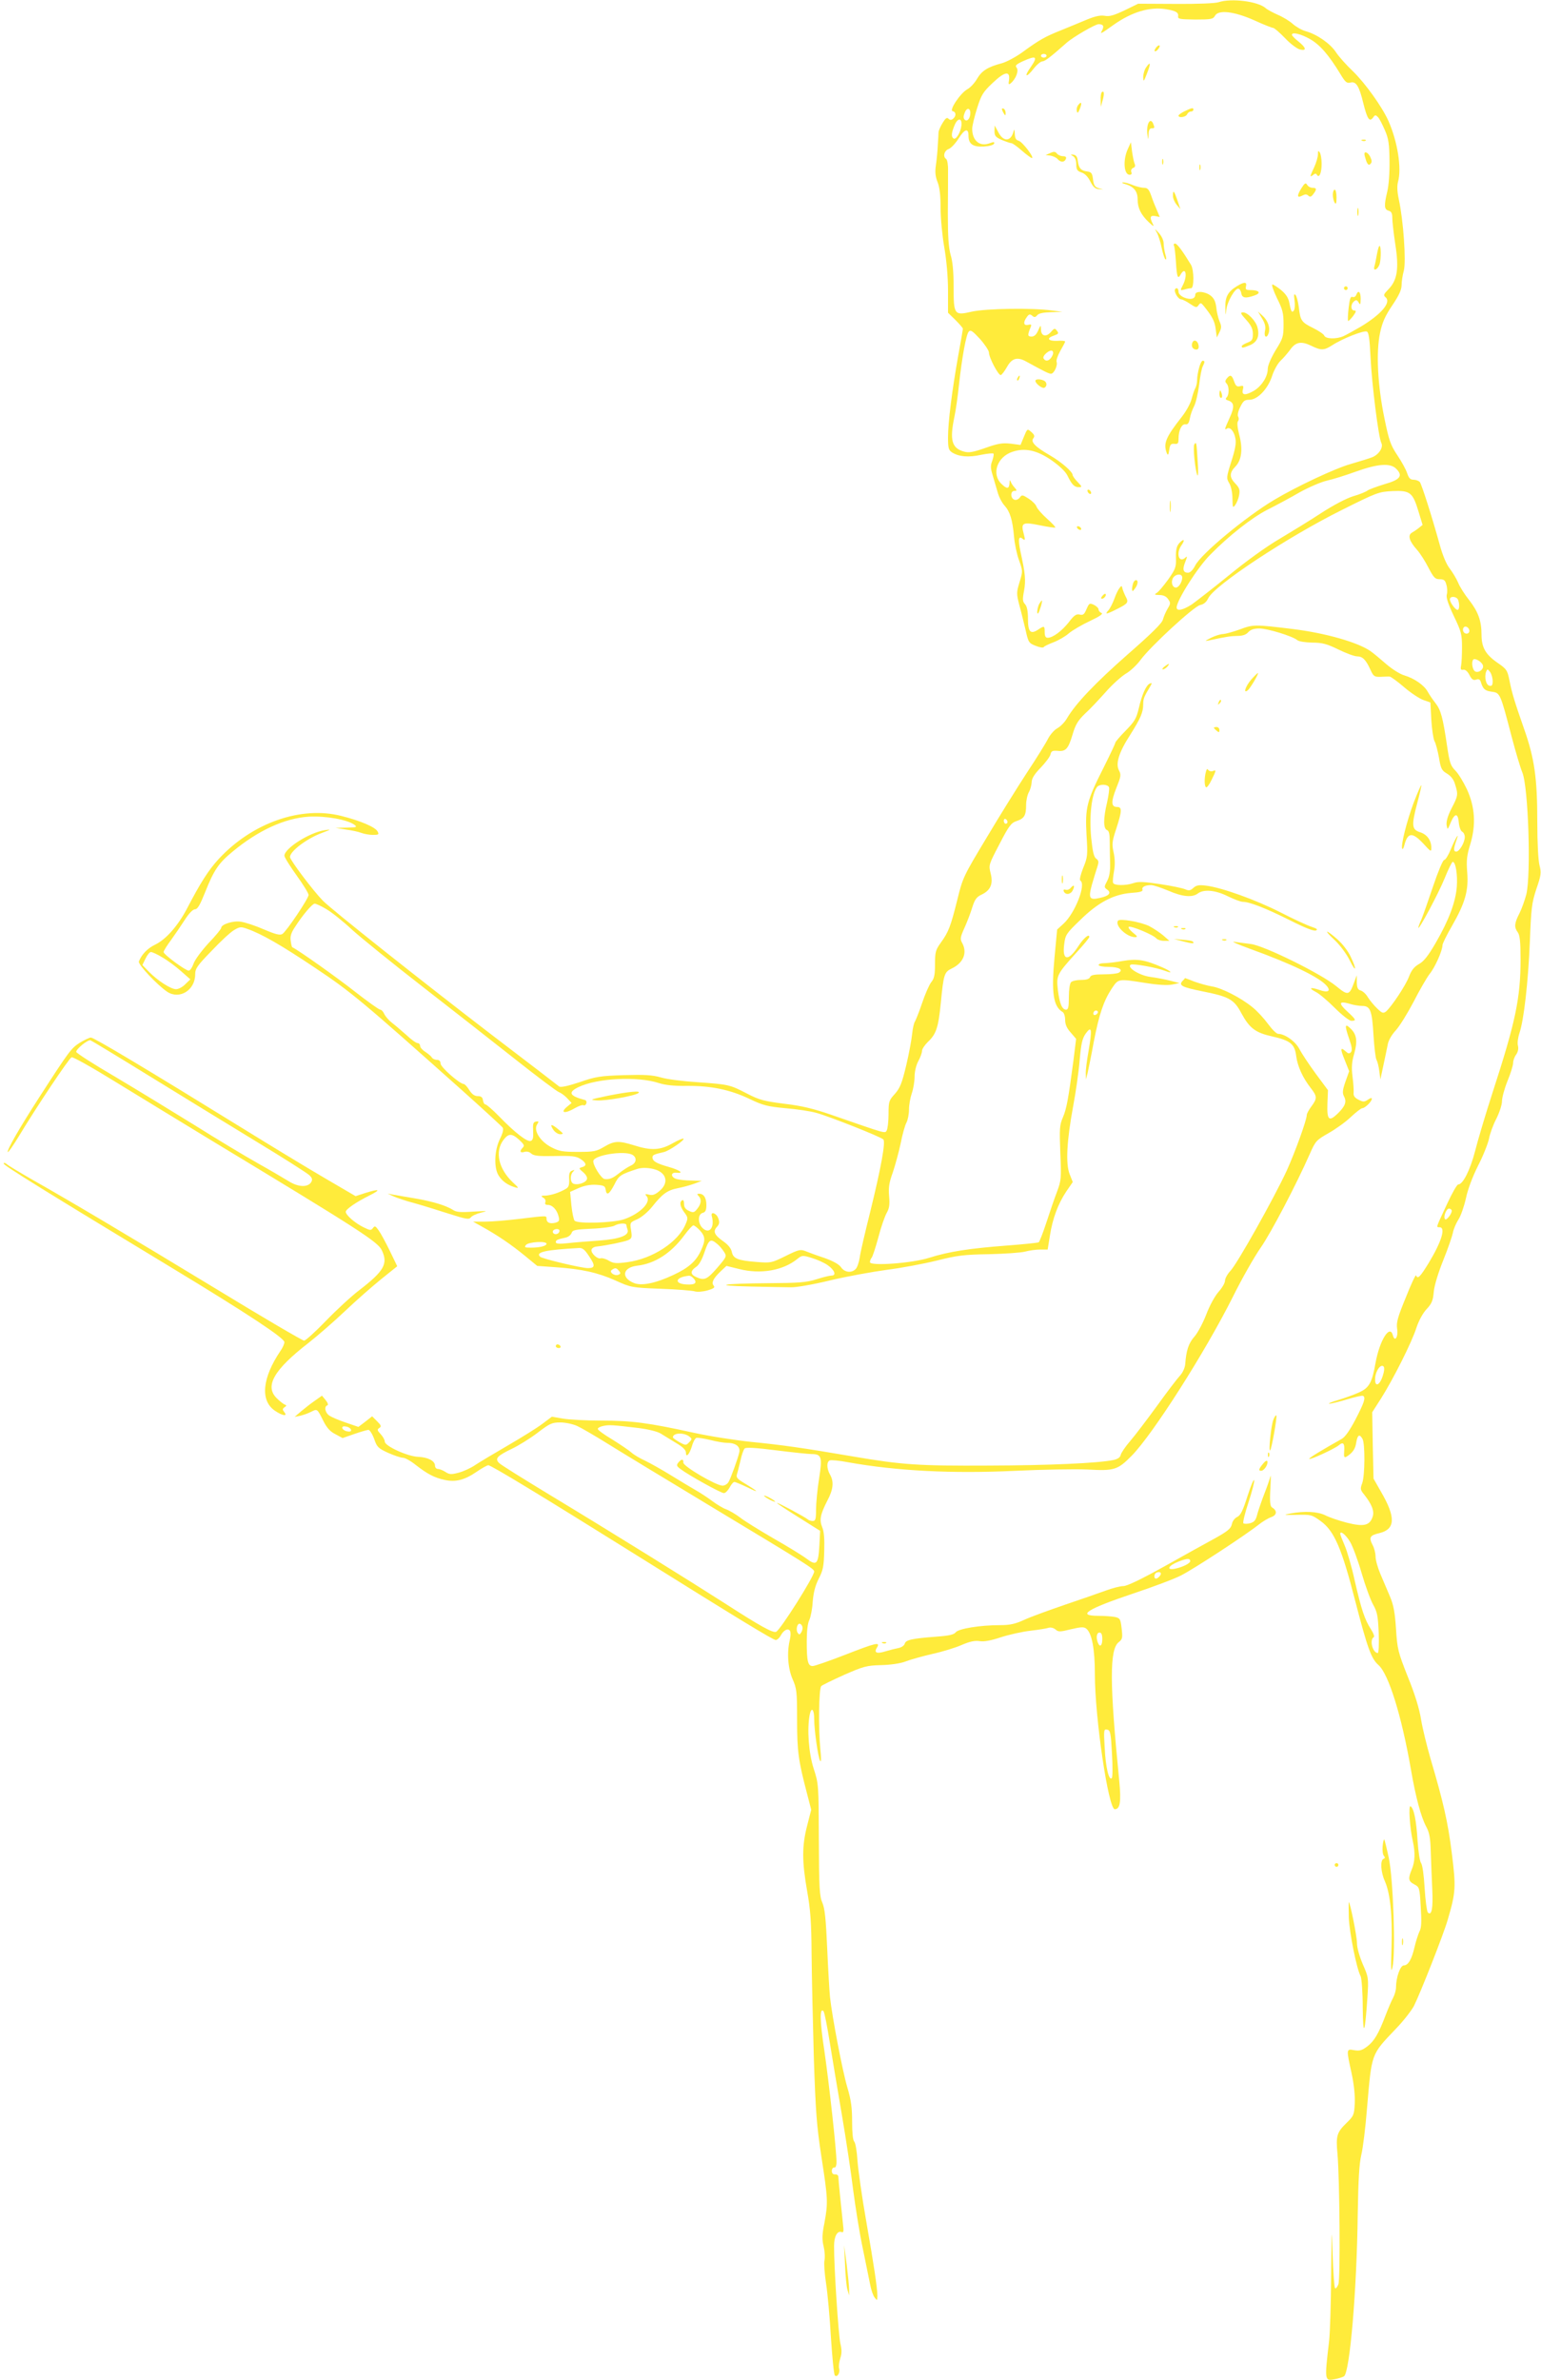 <?xml version="1.0" standalone="no"?>
<!DOCTYPE svg PUBLIC "-//W3C//DTD SVG 20010904//EN"
 "http://www.w3.org/TR/2001/REC-SVG-20010904/DTD/svg10.dtd">
<svg version="1.0" xmlns="http://www.w3.org/2000/svg"
 width="829pt" height="1280pt" viewBox="0 0 829 1280"
 preserveAspectRatio="xMidYMid meet">
<g transform="translate(0,1280) scale(0.1,-0.1)"
fill="#ffeb3b" stroke="none">
<path d="M6555 12788 c-17 -6 -116 -10 -231 -9 l-201 1 -74 -36 c-57 -27 -81
-34 -106 -29 -23 4 -51 -2 -95 -20 -35 -15 -97 -40 -138 -57 -86 -34 -120 -53
-210 -119 -36 -26 -85 -52 -110 -59 -76 -20 -108 -40 -134 -84 -13 -23 -37
-48 -52 -56 -37 -20 -100 -114 -79 -118 19 -4 20 -26 2 -41 -10 -8 -17 -7 -25
1 -8 8 -16 2 -31 -23 -12 -19 -21 -41 -22 -49 0 -8 -2 -40 -4 -70 -1 -30 -6
-78 -10 -107 -6 -39 -3 -63 9 -93 11 -28 16 -71 16 -139 0 -54 9 -150 20 -212
12 -70 20 -159 20 -232 l0 -119 40 -39 c22 -22 40 -43 40 -47 0 -4 -11 -69
-25 -144 -34 -191 -55 -360 -55 -440 0 -59 3 -69 23 -82 36 -22 87 -27 155
-12 35 7 65 10 67 6 2 -4 -1 -21 -7 -38 -10 -25 -9 -41 1 -74 7 -24 19 -65 27
-92 7 -28 25 -61 38 -75 29 -32 43 -76 51 -166 3 -38 15 -96 27 -128 20 -57
21 -59 3 -117 -17 -56 -17 -63 -2 -122 10 -35 24 -95 34 -135 15 -68 18 -72
54 -86 22 -9 41 -12 44 -7 3 5 27 16 53 26 26 10 63 31 82 48 19 16 70 46 113
66 53 25 73 39 63 43 -9 4 -16 12 -16 19 0 7 -11 18 -25 25 -24 11 -26 9 -40
-23 -12 -28 -18 -34 -37 -29 -18 4 -30 -4 -58 -41 -37 -47 -86 -84 -114 -84
-11 0 -16 9 -16 30 0 35 -2 36 -35 14 -41 -27 -55 -13 -55 57 0 43 -5 68 -16
80 -13 14 -14 26 -5 72 10 56 7 91 -20 214 -13 65 -9 84 14 64 12 -9 13 -5 4
29 -16 59 -6 64 87 45 43 -9 80 -14 83 -12 2 3 -18 24 -45 48 -27 24 -52 53
-56 64 -3 11 -22 30 -42 43 -34 22 -37 22 -48 6 -8 -10 -20 -15 -30 -11 -21 8
-21 47 1 47 14 0 15 2 1 18 -9 9 -18 24 -21 32 -4 10 -6 9 -6 -6 -2 -34 -13
-36 -43 -7 -56 53 -24 146 58 173 67 23 131 9 209 -44 44 -31 76 -61 87 -83
24 -49 37 -63 61 -63 19 0 19 2 -6 28 -15 15 -27 33 -27 38 0 17 -62 71 -125
107 -76 44 -102 71 -86 90 8 11 6 18 -9 32 -24 21 -23 22 -44 -29 l-16 -39
-53 7 c-44 5 -69 1 -136 -23 -66 -23 -89 -27 -114 -20 -67 18 -79 61 -53 186
8 37 19 116 25 175 16 145 38 267 52 284 10 12 20 5 60 -38 26 -29 48 -62 49
-73 0 -29 52 -126 64 -122 6 2 21 22 34 45 26 46 55 54 102 28 102 -56 123
-66 134 -66 16 0 37 45 30 64 -3 8 6 34 20 59 14 24 26 47 26 50 0 4 -19 6
-42 4 -50 -2 -61 14 -19 28 25 9 28 12 17 26 -11 15 -14 15 -33 -7 -26 -29
-53 -22 -53 15 -1 25 -1 25 -15 -6 -10 -23 -21 -33 -36 -33 -22 0 -22 8 -4 52
5 13 2 15 -14 11 -25 -6 -28 14 -7 42 11 16 17 17 29 7 11 -10 17 -9 27 3 8
10 33 15 74 16 l61 2 -55 7 c-105 15 -356 11 -432 -6 -95 -22 -98 -18 -98 136
0 77 -5 134 -16 169 -11 40 -15 96 -15 224 1 95 1 198 1 229 1 31 -4 59 -10
63 -19 12 -11 45 14 54 13 5 36 30 52 55 33 53 54 59 54 17 0 -46 24 -62 83
-59 29 2 52 8 55 16 3 9 -3 10 -23 2 -54 -21 -95 13 -95 78 0 15 12 64 26 109
23 73 32 88 84 137 65 62 95 67 88 15 -4 -23 -2 -26 9 -17 28 23 45 68 32 84
-9 11 -4 17 32 34 75 34 84 27 43 -32 -37 -52 -24 -59 16 -8 17 22 39 40 47
40 14 0 43 22 131 100 35 31 154 100 172 100 25 0 31 -10 19 -33 -13 -23 -9
-21 61 29 99 70 194 98 280 85 56 -9 71 -18 68 -39 -3 -14 10 -16 92 -17 85 0
96 2 106 20 18 34 103 24 211 -24 50 -23 96 -41 102 -41 6 0 35 -25 64 -55 28
-30 64 -57 80 -61 38 -9 34 9 -8 43 -19 15 -35 31 -35 36 0 16 48 5 97 -23 53
-30 101 -85 163 -187 27 -45 35 -52 55 -47 30 8 47 -19 69 -111 21 -84 33
-103 52 -78 11 16 14 16 27 3 8 -8 24 -40 37 -70 20 -45 24 -74 25 -165 1 -63
-4 -133 -12 -165 -18 -75 -17 -97 7 -103 15 -4 20 -14 20 -39 0 -18 7 -82 16
-141 21 -132 11 -194 -37 -243 -26 -27 -28 -32 -15 -43 32 -27 -24 -92 -134
-158 -36 -21 -78 -44 -93 -51 -39 -17 -96 -15 -103 3 -3 8 -30 26 -60 41 -63
31 -69 40 -77 113 -4 30 -12 59 -18 65 -8 8 -9 1 -5 -29 3 -22 2 -46 -3 -54
-11 -16 -16 -7 -25 41 -5 26 -18 46 -44 68 -20 16 -41 30 -47 30 -6 0 5 -32
24 -72 31 -62 36 -81 36 -142 0 -66 -3 -76 -43 -140 -25 -42 -42 -82 -42 -100
0 -41 -32 -91 -72 -116 -47 -28 -70 -27 -62 4 5 21 3 24 -15 19 -17 -4 -23 1
-32 26 -12 35 -21 38 -39 16 -10 -12 -10 -19 -2 -27 15 -15 15 -61 1 -75 -8
-8 -6 -13 9 -17 32 -11 34 -35 7 -93 -28 -62 -29 -67 -15 -58 17 11 39 -14 46
-53 5 -25 -1 -59 -22 -124 -27 -85 -27 -90 -11 -117 10 -17 17 -51 17 -83 1
-49 2 -51 15 -34 8 11 18 35 21 53 5 28 2 39 -20 62 -33 34 -33 58 0 92 34 35
41 95 20 173 -9 36 -12 64 -6 71 5 6 5 17 1 24 -5 7 -1 29 11 52 16 33 23 39
49 39 45 0 101 60 123 130 10 30 30 66 45 80 15 14 37 40 50 57 30 44 60 50
114 24 55 -27 69 -26 115 3 52 34 167 80 185 73 10 -4 15 -36 20 -139 7 -146
43 -432 58 -460 12 -23 -12 -62 -49 -77 -15 -6 -66 -22 -115 -36 -85 -24 -291
-121 -412 -193 -154 -92 -394 -291 -425 -353 -13 -25 -27 -39 -39 -39 -27 0
-31 19 -14 60 10 25 10 31 2 23 -36 -36 -55 20 -23 65 21 30 13 38 -12 11 -14
-16 -19 -35 -18 -78 2 -51 -2 -61 -42 -118 -25 -34 -52 -67 -62 -72 -14 -9
-11 -10 15 -11 21 0 37 -7 47 -22 14 -20 14 -24 -3 -52 -10 -17 -21 -43 -25
-58 -4 -19 -62 -76 -189 -187 -175 -154 -280 -264 -327 -344 -12 -21 -35 -44
-51 -53 -16 -8 -38 -33 -50 -55 -11 -23 -62 -105 -113 -182 -51 -78 -150 -237
-219 -353 -124 -206 -128 -214 -157 -333 -36 -144 -47 -173 -89 -231 -28 -39
-31 -50 -31 -115 0 -58 -4 -78 -21 -98 -11 -15 -33 -65 -49 -113 -16 -48 -34
-91 -38 -98 -5 -6 -12 -36 -15 -66 -3 -31 -17 -107 -32 -170 -23 -96 -33 -121
-61 -153 -32 -35 -34 -41 -34 -110 0 -39 -5 -79 -10 -87 -10 -16 3 -20 -296
84 -99 34 -161 49 -255 60 -108 14 -133 20 -199 54 -94 49 -100 50 -269 62
-77 5 -165 16 -197 26 -46 13 -86 15 -198 12 -126 -4 -152 -8 -238 -38 -67
-22 -102 -29 -110 -23 -7 6 -170 131 -363 278 -377 289 -862 674 -908 721 -52
53 -177 219 -177 235 0 31 91 100 173 130 50 19 50 20 12 14 -82 -13 -215 -98
-215 -137 0 -8 29 -55 65 -105 36 -50 65 -97 65 -106 0 -19 -119 -196 -141
-210 -13 -8 -37 -2 -100 25 -46 20 -101 38 -123 41 -41 7 -106 -14 -106 -33 0
-6 -31 -44 -69 -83 -38 -42 -73 -89 -80 -110 -7 -20 -18 -37 -26 -37 -17 0
-135 87 -135 100 0 6 18 35 39 63 21 29 55 79 75 110 23 36 44 57 55 57 14 0
27 23 55 93 47 118 72 155 146 216 138 115 282 181 411 189 92 5 209 -16 246
-44 16 -12 11 -14 -42 -15 l-60 -1 55 -9 c30 -4 68 -12 83 -18 16 -6 44 -11
63 -11 31 0 34 2 25 19 -13 23 -91 57 -195 83 -217 55 -479 -37 -659 -231 -56
-61 -98 -127 -172 -269 -48 -91 -112 -164 -170 -192 -42 -20 -74 -54 -88 -91
-5 -16 98 -126 153 -163 66 -43 150 9 150 94 0 31 11 47 88 126 48 51 102 101
121 112 30 18 37 19 70 7 78 -27 184 -88 366 -210 195 -130 254 -180 790 -658
115 -103 214 -194 219 -201 6 -9 1 -30 -15 -62 -30 -62 -33 -156 -6 -197 19
-30 49 -51 87 -62 23 -7 22 -4 -11 26 -77 73 -98 165 -51 228 27 36 45 37 84
2 26 -24 31 -32 21 -42 -20 -20 -15 -31 8 -24 12 4 27 1 37 -9 14 -12 40 -15
128 -13 90 2 114 -1 137 -16 32 -21 35 -37 8 -44 -18 -5 -18 -7 6 -27 17 -15
24 -29 20 -39 -7 -18 -49 -32 -72 -23 -18 7 -20 47 -2 65 10 10 8 11 -6 5 -13
-5 -17 -16 -15 -46 1 -31 -3 -43 -17 -51 -35 -21 -79 -35 -110 -37 -25 0 -27
-2 -13 -11 10 -5 15 -16 12 -24 -4 -10 0 -15 13 -15 25 0 49 -26 58 -62 6 -23
3 -28 -18 -34 -30 -7 -47 1 -47 22 0 17 4 17 -145 -1 -66 -8 -149 -15 -185
-15 l-65 0 50 -28 c83 -46 156 -96 228 -155 l67 -55 98 -7 c144 -10 227 -29
322 -71 84 -38 87 -39 245 -45 88 -3 170 -10 183 -14 13 -4 42 -2 67 5 35 10
43 16 34 26 -13 16 -2 39 39 78 l30 28 69 -17 c115 -29 236 -8 313 55 24 19
28 20 76 5 28 -8 66 -25 85 -38 38 -26 51 -57 22 -57 -10 0 -47 -9 -81 -20
-54 -17 -94 -20 -260 -21 -249 -2 -310 -13 -92 -18 91 -2 188 -4 215 -4 28 -1
120 15 210 37 88 21 226 46 306 57 80 10 201 33 270 50 107 27 145 32 279 34
85 2 173 8 195 14 22 6 58 11 81 11 l40 0 12 74 c14 92 44 172 88 238 l35 51
-17 43 c-22 57 -15 180 19 364 14 74 30 185 35 247 8 91 14 118 33 145 32 44
35 24 15 -94 -9 -50 -16 -105 -15 -122 l1 -31 9 35 c4 19 20 94 33 167 29 149
53 220 97 287 36 53 33 53 179 30 68 -11 119 -14 145 -9 l40 8 -50 13 c-27 7
-75 16 -105 20 -59 7 -131 52 -107 66 13 7 137 -15 184 -33 47 -18 34 -2 -15
19 -94 41 -135 47 -212 34 -39 -7 -84 -12 -100 -12 -17 0 -30 -4 -30 -10 0 -5
24 -10 54 -10 55 0 81 -15 55 -31 -8 -5 -45 -9 -82 -9 -51 0 -69 -4 -73 -15
-4 -10 -20 -15 -48 -15 -23 0 -47 -5 -54 -12 -7 -7 -12 -40 -12 -80 0 -53 -3
-68 -15 -68 -21 0 -35 32 -44 105 -9 78 -6 85 97 199 40 43 72 82 72 87 0 20
-31 -6 -60 -51 -53 -82 -87 -77 -75 12 6 50 11 58 85 129 96 95 179 139 275
147 48 3 65 8 61 18 -5 14 15 24 47 24 12 0 53 -14 92 -30 76 -33 129 -38 159
-15 32 24 95 18 161 -15 33 -16 69 -30 81 -30 36 0 125 -35 253 -99 79 -40
129 -60 140 -55 12 5 6 10 -24 20 -22 7 -98 42 -168 78 -132 67 -315 133 -399
143 -38 5 -53 2 -68 -12 -16 -15 -25 -16 -43 -8 -13 6 -74 19 -135 28 -86 13
-118 15 -143 6 -43 -15 -106 -14 -111 1 -3 7 0 35 5 63 6 33 5 67 -2 100 -10
45 -9 59 14 128 31 96 32 117 5 117 -33 0 -34 27 -5 101 25 62 27 72 15 95
-20 36 -1 98 60 192 56 89 70 121 70 165 0 30 5 41 38 96 10 17 10 20 -2 15
-20 -8 -43 -59 -60 -134 -13 -55 -23 -71 -71 -120 -30 -30 -55 -60 -55 -64 0
-5 -29 -66 -64 -136 -90 -178 -99 -214 -91 -359 7 -111 6 -121 -18 -179 -15
-39 -21 -65 -15 -68 32 -20 -29 -175 -90 -231 l-35 -32 -14 -148 c-18 -192 -7
-266 44 -296 7 -4 13 -23 13 -42 0 -24 9 -45 30 -68 l29 -34 -14 -114 c-28
-211 -37 -261 -57 -308 -18 -42 -19 -60 -14 -191 6 -137 5 -148 -18 -210 -14
-36 -39 -110 -57 -165 -18 -55 -37 -103 -41 -106 -5 -3 -84 -11 -176 -18 -196
-15 -308 -32 -412 -65 -93 -30 -320 -46 -320 -24 0 8 4 18 9 24 5 5 21 54 36
109 14 55 35 114 45 132 14 24 17 44 13 90 -4 47 0 73 20 128 13 39 32 108 42
155 9 47 23 97 31 112 8 15 14 47 14 71 0 25 7 64 15 87 8 23 15 63 15 89 0
27 8 62 20 84 11 20 20 45 20 55 0 10 14 31 31 48 45 42 57 77 70 209 15 155
19 167 58 186 64 30 86 85 57 138 -12 21 -10 31 12 80 14 31 33 80 42 110 14
44 23 57 51 70 48 23 63 58 48 115 -11 44 -10 46 48 157 50 97 63 114 91 123
42 14 52 30 52 86 0 25 7 56 15 70 8 14 14 38 15 53 0 20 14 43 48 78 26 27
50 59 53 71 4 19 11 22 38 20 44 -5 58 10 81 88 16 54 29 75 67 112 27 24 76
77 111 116 35 40 83 83 107 98 25 14 60 47 80 74 54 74 288 289 321 296 20 4
34 16 44 37 33 69 426 329 720 475 188 94 197 97 271 101 95 4 109 -7 140
-110 l22 -72 -20 -16 c-11 -9 -29 -21 -38 -26 -23 -14 -14 -45 28 -92 17 -19
45 -63 62 -97 28 -53 35 -61 60 -61 23 0 30 -6 36 -30 5 -16 6 -40 2 -53 -4
-16 8 -52 38 -115 40 -83 44 -99 44 -167 0 -41 -2 -86 -5 -100 -4 -20 -1 -24
12 -22 11 2 23 -9 33 -28 12 -24 21 -30 36 -25 13 5 21 1 25 -12 12 -39 22
-48 59 -53 45 -6 46 -8 106 -238 22 -84 48 -171 58 -195 33 -76 48 -549 22
-657 -8 -30 -24 -76 -37 -102 -28 -54 -29 -75 -9 -102 11 -15 15 -50 15 -145
0 -209 -27 -337 -151 -718 -38 -117 -80 -259 -94 -315 -26 -100 -65 -178 -90
-178 -7 0 -33 -46 -59 -102 -63 -135 -61 -128 -42 -128 35 0 11 -78 -58 -192
-46 -75 -60 -90 -68 -67 -2 6 -27 -47 -55 -118 -44 -107 -52 -135 -47 -169 7
-45 -13 -74 -23 -35 -16 61 -71 -27 -93 -148 -19 -108 -35 -135 -88 -159 -26
-12 -76 -30 -112 -41 -36 -10 -58 -20 -49 -20 8 -1 51 10 95 23 43 13 82 22
87 19 15 -9 6 -36 -40 -125 -32 -61 -57 -97 -76 -107 -105 -59 -178 -103 -174
-107 6 -6 138 55 160 74 23 20 32 9 28 -35 -2 -27 0 -33 11 -28 33 20 49 41
54 77 7 42 18 48 34 19 14 -27 13 -197 -2 -238 -11 -29 -10 -36 10 -60 42 -53
57 -91 46 -121 -16 -47 -48 -54 -139 -31 -43 11 -95 29 -116 40 -41 20 -111
24 -189 9 -39 -8 -35 -8 35 -7 77 2 82 1 129 -33 73 -52 114 -146 186 -428 67
-258 87 -313 126 -347 54 -48 124 -272 174 -560 26 -151 54 -255 82 -308 18
-33 23 -62 25 -137 2 -52 5 -142 8 -200 5 -103 -3 -146 -24 -125 -5 6 -13 64
-17 130 -4 71 -12 126 -19 135 -7 8 -15 61 -19 120 -7 113 -20 175 -38 186
-12 7 -4 -118 13 -191 13 -59 11 -108 -6 -148 -21 -51 -19 -64 13 -81 28 -15
29 -17 35 -121 5 -80 4 -113 -7 -133 -7 -15 -19 -52 -26 -82 -15 -66 -34 -100
-58 -100 -19 0 -42 -65 -42 -118 0 -15 -7 -40 -16 -57 -9 -16 -27 -59 -40 -93
-38 -100 -61 -139 -99 -168 -28 -21 -41 -25 -70 -20 -43 8 -43 7 -14 -124 13
-61 19 -119 17 -162 -3 -63 -6 -68 -46 -107 -50 -49 -56 -68 -47 -163 12 -138
16 -674 5 -703 -6 -15 -14 -25 -18 -21 -4 4 -10 85 -13 179 -5 162 -5 156 -8
-108 -1 -154 -6 -314 -11 -355 -25 -215 -25 -216 32 -205 19 4 40 10 48 15 31
19 69 459 74 870 3 185 8 273 19 320 9 36 23 149 31 252 26 300 20 285 156
428 40 41 82 96 96 121 35 70 159 384 182 464 44 149 45 176 22 360 -21 167
-45 272 -115 509 -19 66 -42 159 -50 207 -9 58 -33 137 -71 230 -53 134 -57
149 -64 258 -6 90 -13 129 -33 176 -14 33 -37 87 -51 120 -14 33 -26 75 -26
93 0 18 -7 47 -16 63 -21 41 -15 52 37 64 86 21 88 85 9 221 l-41 72 -4 178
-3 179 48 75 c65 103 165 301 190 380 13 39 35 79 55 100 27 29 34 45 38 92 3
34 24 103 51 170 25 62 48 129 52 148 3 19 17 51 29 70 13 19 31 71 41 115 10
49 36 117 65 175 27 52 53 118 59 145 5 28 23 77 40 109 16 32 30 74 30 93 0
19 13 68 30 110 17 41 30 84 30 97 0 12 7 32 16 44 10 14 14 32 10 48 -4 14 0
44 8 68 24 70 47 275 56 491 7 180 10 208 35 284 26 75 27 88 17 127 -7 27
-12 121 -12 237 0 232 -15 338 -71 497 -51 146 -65 191 -79 262 -11 54 -15 60
-66 95 -63 44 -84 82 -84 150 0 74 -18 123 -66 185 -25 31 -52 74 -60 95 -9
21 -29 54 -44 74 -18 22 -39 71 -55 130 -44 159 -97 323 -107 337 -6 6 -21 12
-33 12 -18 0 -26 8 -35 35 -6 19 -30 63 -53 97 -36 54 -45 79 -69 197 -37 177
-46 356 -24 460 12 57 27 91 66 149 36 53 50 84 50 108 0 18 5 54 12 78 13 50
-2 269 -27 384 -9 43 -10 73 -4 95 20 71 -2 213 -51 325 -34 77 -126 205 -192
269 -35 33 -75 78 -91 102 -30 46 -101 96 -162 113 -22 6 -53 24 -70 39 -16
15 -52 37 -80 49 -27 12 -57 28 -66 36 -41 37 -186 55 -254 32z m-925 -288 c0
-5 -7 -10 -15 -10 -8 0 -15 5 -15 10 0 6 7 10 15 10 8 0 15 -4 15 -10z m-410
-308 c0 -28 -17 -49 -30 -36 -8 8 -8 19 0 38 10 28 30 27 30 -2z m-48 -68 c-4
-36 -29 -77 -42 -69 -14 9 -12 30 5 71 17 42 42 41 37 -2z m486 -1243 c-14
-23 -33 -27 -44 -9 -9 15 36 52 48 40 6 -6 4 -18 -4 -31z m1853 -602 c38 -38
22 -59 -63 -83 -42 -13 -83 -28 -91 -34 -7 -6 -42 -21 -78 -31 -38 -12 -108
-49 -171 -90 -59 -39 -161 -101 -226 -140 -69 -40 -182 -122 -272 -196 -85
-69 -175 -139 -199 -156 -47 -30 -81 -38 -81 -16 0 38 114 218 182 285 99 101
222 197 303 239 50 25 130 68 178 96 49 27 114 55 145 62 32 7 102 29 157 49
118 42 184 47 216 15z m-1151 -585 c0 -24 -19 -54 -34 -54 -19 0 -28 28 -16
51 13 23 50 26 50 3z m1484 -120 c9 -24 7 -54 -3 -54 -12 0 -41 40 -41 57 0
19 37 16 44 -3z m59 -159 c7 -16 -8 -29 -23 -20 -15 9 -12 35 4 35 8 0 16 -7
19 -15z m74 -192 c9 -22 -26 -47 -44 -32 -13 12 -18 51 -7 62 9 9 44 -11 51
-30z m53 -86 c0 -22 -4 -28 -17 -25 -19 3 -29 47 -18 76 6 15 8 15 21 -2 8
-11 14 -33 14 -49z m-2064 -571 c3 -7 -2 -43 -10 -80 -21 -87 -21 -142 -1
-150 11 -4 15 -21 15 -63 0 -32 1 -85 2 -118 1 -40 -4 -71 -16 -93 -17 -32
-17 -34 1 -47 23 -17 9 -34 -40 -44 -56 -13 -63 -3 -43 71 10 34 23 78 29 95
9 28 8 35 -6 45 -13 10 -19 38 -27 114 -11 119 3 234 32 272 14 16 57 15 64
-2z m-546 -187 c0 -5 -4 -9 -10 -9 -5 0 -10 7 -10 16 0 8 5 12 10 9 6 -3 10
-10 10 -16z m-3665 -468 c28 -16 91 -66 140 -112 50 -45 218 -181 375 -303
157 -122 383 -299 502 -393 119 -94 225 -174 236 -177 10 -4 30 -18 43 -32
l24 -26 -22 -18 c-44 -36 -15 -42 41 -9 19 11 40 18 45 15 5 -3 12 1 15 9 3 9
0 17 -7 19 -84 22 -93 41 -36 69 101 49 319 60 434 22 35 -11 81 -16 151 -15
128 1 231 -20 336 -70 73 -35 97 -41 193 -50 61 -5 135 -16 166 -25 67 -18
346 -128 361 -143 13 -13 -12 -151 -71 -391 -27 -108 -53 -218 -56 -244 -4
-26 -14 -55 -22 -62 -22 -23 -60 -18 -78 9 -11 16 -41 33 -88 50 -40 13 -86
30 -103 37 -28 11 -37 9 -108 -26 -75 -37 -79 -38 -155 -32 -102 8 -127 18
-134 54 -4 19 -20 39 -46 57 -48 34 -57 53 -34 78 13 14 15 25 7 46 -10 28
-42 39 -35 12 17 -60 -12 -99 -48 -66 -28 25 -28 76 -1 83 15 4 20 14 20 42 0
39 -14 61 -39 61 -12 0 -12 -3 -3 -12 17 -17 15 -42 -7 -69 -16 -21 -22 -22
-45 -11 -18 8 -26 19 -26 37 0 15 -4 24 -10 20 -16 -10 -12 -33 11 -65 20 -26
21 -32 8 -62 -39 -97 -178 -188 -314 -206 -60 -8 -74 -7 -100 8 -16 10 -36 15
-43 13 -17 -7 -54 27 -50 46 2 8 14 16 28 17 55 6 146 25 168 34 21 9 23 15
17 53 -7 42 -6 43 34 60 23 11 57 39 80 68 54 68 81 88 138 99 26 5 66 16 88
24 l40 15 -55 2 c-30 0 -66 4 -80 8 -32 9 -34 37 -2 34 45 -5 20 14 -40 31
-67 19 -88 31 -88 52 0 12 8 16 61 28 28 6 114 65 106 72 -3 3 -29 -8 -59 -25
-65 -37 -115 -40 -206 -11 -84 26 -106 25 -161 -7 -42 -25 -55 -28 -141 -28
-82 0 -102 3 -144 25 -60 31 -97 90 -77 122 11 17 10 19 -6 16 -15 -3 -17 -12
-15 -51 2 -36 -1 -49 -13 -53 -18 -7 -85 44 -171 133 -34 35 -67 63 -72 63 -6
0 -12 10 -14 23 -2 16 -10 22 -28 22 -17 0 -31 10 -45 32 -11 18 -24 32 -30
33 -23 1 -125 91 -125 110 0 13 -7 20 -20 20 -10 0 -23 6 -27 13 -4 7 -20 20
-35 30 -16 10 -28 24 -28 32 0 8 -6 15 -13 15 -8 0 -35 19 -60 43 -26 23 -61
53 -78 66 -17 13 -36 35 -42 48 -5 12 -15 23 -22 23 -6 0 -68 44 -137 98 -94
74 -298 219 -336 238 -2 1 -6 16 -8 34 -4 23 2 43 22 73 42 66 94 127 107 127
7 0 35 -13 62 -29z m-880 -261 c28 -16 72 -49 99 -73 l50 -44 -27 -26 c-14
-15 -37 -27 -50 -27 -28 0 -99 46 -146 94 l-35 36 17 35 c9 19 22 35 29 35 7
0 36 -13 63 -30z m5026 -303 c-13 -13 -26 -3 -16 12 3 6 11 8 17 5 6 -4 6 -10
-1 -17z m-2500 -757 c27 -15 24 -45 -8 -59 -15 -7 -43 -25 -63 -41 -34 -27
-51 -34 -77 -31 -19 2 -65 77 -61 98 6 31 164 56 209 33z m128 -81 c59 -21 68
-73 19 -114 -23 -20 -38 -25 -56 -20 -22 5 -24 4 -13 -9 26 -31 -35 -93 -121
-123 -59 -20 -249 -26 -267 -8 -5 6 -13 43 -17 82 l-7 73 47 21 c31 13 62 19
94 17 40 -3 47 -6 50 -25 5 -36 19 -27 47 26 24 49 33 55 125 85 27 8 66 6 99
-5z m4281 -221 c-1 -18 -29 -53 -36 -45 -11 11 6 57 21 57 8 0 15 -6 15 -12z
m-4440 -77 c0 -5 3 -16 6 -24 11 -31 -42 -51 -155 -59 -58 -4 -134 -10 -168
-14 -45 -5 -63 -3 -63 5 0 12 7 15 52 25 15 3 29 14 33 25 5 16 19 19 108 23
56 2 111 10 122 16 24 14 65 16 65 3z m395 -28 c30 -33 31 -54 6 -108 -26 -58
-67 -94 -149 -132 -96 -45 -171 -60 -212 -43 -71 29 -60 84 18 93 95 11 182
67 253 163 22 30 44 54 49 54 5 0 21 -12 35 -27z m-755 -2 c0 -14 -18 -23 -30
-16 -6 4 -8 11 -5 16 8 12 35 12 35 0z m846 -69 c12 -9 29 -29 38 -43 17 -26
16 -27 -36 -88 -55 -63 -69 -69 -113 -49 -32 14 -32 33 -1 54 16 10 32 38 46
80 23 68 32 74 66 46z m-916 -1 c0 -12 -36 -21 -84 -21 -33 0 -37 2 -26 15 14
16 110 22 110 6z m229 -67 c34 -50 33 -64 -6 -64 -35 0 -245 50 -257 61 -27
25 28 37 206 47 21 2 33 -7 57 -44z m161 -79 c10 -12 9 -16 -4 -21 -22 -8 -52
16 -34 27 18 12 24 11 38 -6z m398 -37 c26 -26 14 -39 -35 -36 -70 4 -60 40
13 47 5 1 15 -4 22 -11z m3710 -530 c-18 -53 -44 -59 -40 -8 3 39 30 76 45 61
6 -6 4 -26 -5 -53z m-174 -892 c13 -22 41 -97 61 -166 20 -69 48 -145 62 -170
22 -39 26 -60 30 -152 2 -60 0 -108 -5 -108 -27 0 -46 70 -22 85 6 3 -1 21
-15 43 -33 51 -51 104 -87 261 -16 74 -41 159 -54 189 -13 30 -24 58 -24 63 0
20 32 -7 54 -45z"/>
<path d="M3270 6907 c-95 -20 -101 -22 -60 -25 47 -4 208 25 225 40 15 14 -54
7 -165 -15z"/>
<path d="M2976 6725 c9 -14 26 -25 38 -25 19 1 18 3 -9 25 -38 32 -50 32 -29
0z"/>
<path d="M6220 12545 c-7 -9 -11 -18 -8 -20 3 -3 11 1 18 10 7 9 11 18 8 20
-3 3 -11 -1 -18 -10z"/>
<path d="M6166 12438 c-9 -12 -16 -36 -16 -53 1 -27 3 -25 20 19 22 56 20 69
-4 34z"/>
<path d="M5927 12304 c-4 -4 -7 -23 -6 -43 l1 -36 9 33 c11 36 9 58 -4 46z"/>
<path d="M5801 12236 c-7 -8 -11 -23 -8 -33 3 -14 6 -12 16 11 13 33 9 43 -8
22z"/>
<path d="M5390 12213 c0 -4 5 -15 10 -23 8 -13 10 -13 10 2 0 9 -4 20 -10 23
-5 3 -10 3 -10 -2z"/>
<path d="M6373 12202 c-18 -9 -33 -19 -33 -24 0 -14 40 -8 46 7 4 8 12 15 20
15 8 0 14 5 14 10 0 12 -7 11 -47 -8z"/>
<path d="M6174 12126 c-3 -13 -4 -37 -1 -52 4 -29 4 -28 6 4 0 21 6 32 16 32
17 0 18 2 9 24 -9 23 -23 20 -30 -8z"/>
<path d="M5350 12095 c0 -26 6 -33 40 -48 22 -9 45 -17 51 -17 6 0 31 -18 56
-40 25 -22 50 -40 54 -40 16 0 -51 88 -71 93 -15 4 -20 14 -21 39 -1 21 -3 26
-6 13 -14 -57 -54 -60 -82 -7 l-20 37 -1 -30z"/>
<path d="M7328 12043 c7 -3 16 -2 19 1 4 3 -2 6 -13 5 -11 0 -14 -3 -6 -6z"/>
<path d="M6067 11998 c-27 -59 -21 -138 10 -138 10 0 13 6 9 15 -3 9 1 18 10
22 10 3 13 11 8 22 -4 9 -10 39 -14 66 l-6 50 -17 -37z"/>
<path d="M5650 11977 l-25 -11 27 -3 c14 -3 32 -11 38 -19 16 -18 36 -18 44 1
4 10 -1 15 -16 15 -11 0 -26 6 -32 14 -9 11 -16 12 -36 3z"/>
<path d="M7090 11970 c0 -14 -9 -45 -20 -69 -24 -51 -25 -57 -6 -42 11 9 16 9
21 0 12 -19 25 12 25 61 0 25 -5 52 -10 60 -8 12 -10 10 -10 -10z"/>
<path d="M7340 11971 c0 -5 5 -22 10 -37 8 -20 14 -24 22 -16 9 9 9 18 0 37
-11 24 -32 35 -32 16z"/>
<path d="M5773 11960 c11 -7 17 -23 17 -45 0 -27 5 -35 29 -43 18 -6 35 -24
47 -49 14 -27 26 -39 44 -40 l25 -2 -25 7 c-20 6 -26 16 -30 47 -4 34 -9 40
-32 43 -33 4 -45 18 -50 57 -2 21 -9 31 -23 33 -18 2 -18 2 -2 -8z"/>
<path d="M6252 11930 c0 -14 2 -19 5 -12 2 6 2 18 0 25 -3 6 -5 1 -5 -13z"/>
<path d="M6452 11900 c0 -14 2 -19 5 -12 2 6 2 18 0 25 -3 6 -5 1 -5 -13z"/>
<path d="M6054 11810 c46 -14 66 -39 66 -82 0 -47 18 -83 60 -123 26 -24 30
-26 21 -8 -17 34 -14 46 14 41 l24 -5 -15 36 c-9 20 -23 55 -31 79 -12 34 -20
42 -39 42 -14 0 -41 7 -61 15 -19 8 -43 15 -52 14 -9 0 -3 -5 13 -9z"/>
<path d="M7000 11786 c-25 -41 -22 -53 8 -37 13 7 22 7 30 -1 9 -9 16 -7 27 8
20 26 19 34 -5 34 -10 0 -23 7 -28 16 -8 13 -13 10 -32 -20z"/>
<path d="M7170 11753 c0 -16 5 -35 10 -43 7 -11 10 -4 10 28 0 23 -4 42 -10
42 -5 0 -10 -12 -10 -27z"/>
<path d="M6310 11746 c0 -13 9 -34 20 -47 l20 -24 -16 48 c-18 52 -24 59 -24
23z"/>
<path d="M7302 11660 c0 -19 2 -27 5 -17 2 9 2 25 0 35 -3 9 -5 1 -5 -18z"/>
<path d="M6223 11550 c8 -14 20 -51 26 -82 7 -32 16 -60 21 -63 5 -3 5 9 -1
27 -5 18 -9 45 -9 60 0 15 -11 39 -26 55 -24 26 -24 26 -11 3z"/>
<path d="M6315 11480 c4 -6 8 -45 11 -87 5 -83 10 -97 25 -70 27 48 39 -4 13
-55 -16 -31 -16 -31 8 -25 12 4 29 7 36 7 16 0 16 98 -1 126 -45 74 -74 113
-85 114 -7 0 -10 -5 -7 -10z"/>
<path d="M7419 11475 c-4 -5 -9 -28 -13 -50 -4 -22 -9 -48 -12 -57 -9 -29 16
-20 27 9 10 28 9 116 -2 98z"/>
<path d="M6654 11261 c-49 -30 -64 -59 -62 -116 1 -45 2 -46 5 -11 5 44 48
119 66 113 7 -2 13 -13 15 -25 4 -25 23 -28 71 -11 38 13 25 29 -23 29 -23 0
-27 3 -23 20 6 25 -9 25 -49 1z"/>
<path d="M7230 11250 c0 -5 5 -10 10 -10 6 0 10 5 10 10 0 6 -4 10 -10 10 -5
0 -10 -4 -10 -10z"/>
<path d="M6320 11239 c0 -19 21 -49 34 -49 7 0 29 -11 48 -24 31 -21 36 -22
46 -7 10 14 13 14 29 -6 45 -56 58 -81 63 -123 l6 -45 14 28 c12 24 12 33 0
60 -7 18 -15 51 -17 75 -4 30 -12 48 -30 62 -31 24 -83 27 -83 5 0 -23 -26
-29 -60 -15 -18 8 -30 20 -30 31 0 11 -4 19 -10 19 -5 0 -10 -5 -10 -11z"/>
<path d="M7296 11214 c-3 -9 -12 -14 -20 -11 -11 4 -15 -10 -21 -60 -4 -35 -5
-66 -3 -69 3 -2 14 10 27 26 17 24 19 30 6 30 -19 0 -20 34 -1 49 11 10 17 8
25 -6 9 -15 10 -12 11 20 0 38 -13 50 -24 21z"/>
<path d="M6704 11080 c27 -30 36 -49 36 -76 0 -31 -4 -37 -30 -47 -16 -6 -30
-15 -30 -19 0 -11 6 -10 45 6 38 16 52 48 40 94 -8 35 -53 82 -78 82 -16 0
-14 -6 17 -40z"/>
<path d="M6789 11088 c17 -28 21 -46 16 -68 -7 -33 10 -43 20 -11 9 29 -4 67
-33 93 l-25 23 22 -37z"/>
<path d="M6414 10956 c-7 -19 3 -36 22 -36 10 0 14 8 12 22 -4 26 -26 36 -34
14z"/>
<path d="M6451 10823 c-6 -21 -11 -50 -11 -66 0 -15 -4 -35 -10 -45 -5 -9 -14
-36 -20 -59 -6 -23 -29 -65 -51 -93 -88 -112 -102 -145 -82 -197 6 -14 9 -10
13 17 4 29 9 35 28 33 18 -2 22 2 22 26 0 46 17 82 37 79 13 -2 19 6 24 32 3
19 14 49 23 66 9 17 21 69 27 114 5 46 14 91 20 101 11 22 11 29 -1 29 -5 0
-14 -17 -19 -37z"/>
<path d="M5475 10769 c-4 -6 -5 -12 -2 -15 2 -3 7 2 10 11 7 17 1 20 -8 4z"/>
<path d="M5570 10752 c0 -15 38 -44 49 -37 16 9 13 32 -5 39 -22 9 -44 7 -44
-2z"/>
<path d="M6560 10680 c0 -11 4 -20 9 -20 5 0 7 9 4 20 -3 11 -7 20 -9 20 -2 0
-4 -9 -4 -20z"/>
<path d="M6425 10410 c-8 -13 4 -136 16 -165 5 -11 6 21 2 75 -6 101 -7 107
-18 90z"/>
<path d="M5850 10161 c0 -5 5 -13 10 -16 6 -3 10 -2 10 4 0 5 -4 13 -10 16 -5
3 -10 2 -10 -4z"/>
<path d="M6293 10075 c0 -27 2 -38 4 -22 2 15 2 37 0 50 -2 12 -4 0 -4 -28z"/>
<path d="M5795 9960 c3 -5 11 -10 16 -10 6 0 7 5 4 10 -3 6 -11 10 -16 10 -6
0 -7 -4 -4 -10z"/>
<path d="M6096 9664 c-3 -9 -6 -23 -6 -32 1 -15 3 -14 15 2 17 22 20 46 6 46
-5 0 -12 -7 -15 -16z"/>
<path d="M6023 9638 c-7 -8 -20 -34 -28 -58 -9 -24 -23 -52 -32 -62 -22 -24
-12 -23 47 7 59 30 63 35 45 68 -7 14 -15 34 -17 43 -3 15 -5 15 -15 2z"/>
<path d="M5930 9595 c-8 -9 -8 -15 -2 -15 12 0 26 19 19 26 -2 2 -10 -2 -17
-11z"/>
<path d="M5590 9551 c-10 -20 -14 -59 -5 -49 7 7 25 68 20 68 -3 0 -9 -9 -15
-19z"/>
<path d="M6670 9415 c-36 -13 -76 -24 -90 -25 -14 0 -43 -9 -65 -20 -35 -18
-36 -19 -10 -14 92 20 114 23 151 24 28 0 47 6 59 20 13 14 31 20 60 20 44 0
177 -41 203 -62 8 -8 44 -13 81 -14 55 0 79 -7 141 -37 41 -20 86 -37 101 -37
29 0 47 -18 72 -73 16 -35 21 -38 55 -37 20 1 42 2 49 1 6 -1 41 -26 77 -57
36 -31 83 -62 104 -69 l37 -13 5 -94 c3 -51 11 -102 17 -114 7 -11 17 -51 24
-88 10 -61 15 -70 44 -87 21 -13 36 -32 43 -58 17 -54 16 -61 -19 -128 -20
-39 -29 -70 -27 -89 5 -29 5 -29 23 14 22 51 39 50 43 -4 2 -21 10 -43 18 -47
8 -4 14 -17 14 -28 0 -30 -29 -79 -46 -79 -16 0 -15 17 3 67 15 43 -10 0 -32
-54 -13 -32 -29 -58 -36 -58 -7 0 -33 -63 -59 -140 -26 -77 -54 -157 -63 -179
-10 -21 -17 -41 -17 -45 0 -19 110 187 141 264 20 50 40 90 44 90 16 0 27 -70
22 -135 -7 -83 -43 -179 -113 -300 -41 -71 -65 -101 -91 -115 -26 -15 -40 -33
-53 -67 -18 -48 -94 -162 -124 -188 -15 -11 -21 -9 -47 16 -17 16 -39 43 -50
60 -10 18 -28 34 -39 37 -15 4 -20 14 -21 44 l0 38 -15 -40 c-25 -69 -33 -70
-94 -20 -80 67 -391 220 -461 228 -30 4 -71 9 -90 12 -18 3 20 -14 86 -38 227
-82 375 -154 413 -200 23 -28 5 -37 -40 -21 -50 17 -61 11 -19 -11 18 -9 63
-47 101 -85 40 -40 79 -70 90 -70 28 0 26 6 -22 50 -49 45 -45 58 11 42 21 -7
52 -12 69 -12 44 0 53 -24 61 -159 4 -64 11 -123 16 -131 5 -8 12 -35 15 -60
l6 -45 16 75 c9 41 19 91 23 110 3 22 20 53 44 79 21 23 64 93 96 154 31 61
70 128 85 148 30 36 70 127 70 156 0 8 23 55 51 103 71 124 90 190 82 289 -5
65 -2 91 17 152 31 104 25 200 -19 295 -18 38 -45 83 -62 100 -26 26 -31 44
-44 130 -23 157 -34 196 -63 233 -15 19 -34 47 -42 62 -19 34 -72 71 -126 87
-22 6 -66 34 -96 60 -31 27 -69 59 -85 70 -67 47 -240 97 -418 119 -205 25
-213 25 -285 -2z"/>
<path d="M6264 9215 c-10 -8 -14 -15 -8 -15 6 0 17 7 24 15 16 19 9 19 -16 0z"/>
<path d="M6731 9145 c-31 -36 -45 -79 -18 -57 14 12 61 92 54 92 -3 0 -19 -16
-36 -35z"/>
<path d="M6556 9023 c-6 -14 -5 -15 5 -6 7 7 10 15 7 18 -3 3 -9 -2 -12 -12z"/>
<path d="M6530 8886 c0 -2 7 -9 15 -16 12 -10 15 -10 15 4 0 9 -7 16 -15 16
-8 0 -15 -2 -15 -4z"/>
<path d="M6487 8648 c-9 -33 -8 -76 1 -82 5 -3 18 15 30 40 26 53 26 55 6 47
-9 -3 -19 0 -24 6 -5 9 -9 5 -13 -11z"/>
<path d="M7605 8483 c-37 -99 -69 -226 -62 -247 3 -6 8 3 12 19 18 69 43 71
102 8 40 -44 43 -46 43 -23 0 41 -23 72 -60 84 -45 14 -48 35 -16 156 14 52
24 96 22 97 -2 2 -20 -40 -41 -94z"/>
<path d="M5712 8070 c0 -19 2 -27 5 -17 2 9 2 25 0 35 -3 9 -5 1 -5 -18z"/>
<path d="M5760 8025 c-7 -9 -20 -13 -27 -10 -9 3 -13 0 -11 -7 8 -22 36 -20
48 2 14 27 8 36 -10 15z"/>
<path d="M6014 7848 c-17 -27 48 -88 92 -88 16 0 13 5 -11 24 -16 13 -27 27
-23 31 9 9 134 -43 149 -62 6 -7 25 -13 41 -13 l29 0 -33 29 c-18 15 -52 38
-75 50 -46 23 -161 43 -169 29z"/>
<path d="M6318 7813 c7 -3 16 -2 19 1 4 3 -2 6 -13 5 -11 0 -14 -3 -6 -6z"/>
<path d="M6358 7803 c7 -3 16 -2 19 1 4 3 -2 6 -13 5 -11 0 -14 -3 -6 -6z"/>
<path d="M7180 7744 c28 -26 63 -73 80 -107 35 -71 41 -55 6 18 -13 29 -44 69
-71 93 -65 57 -77 54 -15 -4z"/>
<path d="M6365 7737 c49 -13 64 -13 52 -1 -3 4 -28 8 -54 10 l-48 4 50 -13z"/>
<path d="M6578 7743 c7 -3 16 -2 19 1 4 3 -2 6 -13 5 -11 0 -14 -3 -6 -6z"/>
<path d="M6361 7524 c-21 -24 -3 -33 110 -56 141 -28 168 -43 207 -117 44 -81
76 -105 166 -125 98 -22 121 -41 129 -105 7 -55 35 -117 78 -172 35 -45 36
-56 4 -99 -14 -19 -25 -39 -25 -46 0 -27 -62 -198 -108 -300 -69 -149 -267
-502 -303 -539 -16 -17 -29 -41 -29 -53 0 -12 -16 -39 -35 -60 -20 -23 -48
-74 -66 -122 -18 -46 -46 -99 -64 -119 -31 -35 -44 -75 -49 -149 -2 -18 -13
-44 -28 -60 -14 -15 -70 -88 -123 -162 -54 -74 -119 -160 -145 -190 -26 -30
-49 -64 -51 -75 -3 -13 -16 -22 -39 -27 -82 -17 -343 -29 -672 -30 -374 -2
-465 4 -723 48 -280 48 -390 63 -550 79 -88 9 -230 31 -315 50 -242 53 -331
65 -496 65 -83 0 -176 5 -208 11 l-57 10 -52 -39 c-29 -22 -113 -74 -187 -117
-74 -43 -153 -90 -175 -105 -22 -15 -61 -33 -87 -40 -41 -11 -51 -10 -72 4
-14 9 -32 16 -41 16 -8 0 -15 8 -15 18 0 25 -38 45 -90 47 -57 2 -180 58 -180
82 0 9 -10 27 -22 40 -19 20 -20 25 -8 33 13 8 11 14 -11 36 l-27 27 -37 -29
-37 -28 -67 23 c-36 12 -76 29 -88 37 -24 15 -31 50 -12 56 6 2 3 13 -9 28
l-20 24 -38 -27 c-22 -15 -55 -41 -74 -57 l-35 -30 30 6 c17 4 43 13 58 21 34
17 33 18 66 -48 19 -38 37 -58 65 -72 l39 -21 63 22 c35 12 69 22 76 22 7 0
21 -22 31 -49 15 -44 22 -50 76 -75 32 -14 68 -26 79 -26 11 0 42 -17 69 -39
62 -48 99 -68 155 -80 58 -13 107 -1 171 43 29 20 58 36 64 36 15 0 295 -170
783 -475 555 -347 749 -465 763 -465 8 0 20 11 27 24 15 29 40 42 50 25 4 -6
4 -27 -1 -48 -17 -70 -10 -155 15 -212 22 -50 24 -66 24 -219 0 -169 7 -219
53 -394 l23 -89 -22 -86 c-28 -108 -28 -191 0 -351 18 -100 23 -169 24 -340 1
-118 7 -368 12 -555 10 -296 15 -365 41 -535 35 -225 36 -247 16 -355 -13 -64
-13 -90 -4 -127 6 -26 8 -60 4 -76 -3 -16 1 -71 9 -123 8 -52 20 -182 26 -289
7 -107 16 -199 21 -205 13 -13 30 15 23 38 -3 9 0 33 6 53 9 26 9 47 1 80 -10
40 -35 416 -34 526 0 50 17 82 40 74 11 -5 13 4 8 42 -10 92 -25 241 -25 255
0 8 -8 14 -17 13 -12 -1 -18 6 -18 19 0 11 6 19 13 18 7 -2 12 9 12 30 0 63
-40 424 -65 596 -25 164 -26 236 -5 215 5 -5 20 -81 34 -169 14 -88 44 -266
66 -395 22 -129 49 -309 60 -400 12 -91 34 -230 51 -310 16 -80 34 -168 40
-196 5 -28 16 -60 24 -70 14 -18 14 -18 15 8 0 41 -18 163 -61 408 -22 124
-42 267 -46 318 -3 52 -11 99 -18 105 -7 8 -11 48 -11 107 0 74 -5 115 -26
185 -26 88 -81 376 -93 485 -3 30 -10 148 -15 262 -7 159 -13 215 -26 245 -15
33 -18 77 -19 338 -1 297 -1 301 -28 384 -27 85 -36 212 -21 290 9 43 24 29
24 -23 0 -62 21 -208 32 -226 6 -10 6 14 1 65 -11 110 -8 324 5 337 6 6 62 33
124 61 103 45 120 50 198 52 50 1 104 9 130 19 25 10 90 28 145 41 55 12 127
34 160 49 42 18 70 24 95 20 23 -4 62 3 115 21 44 14 115 30 159 35 43 5 87
12 98 16 11 3 26 -1 36 -9 15 -14 24 -14 84 1 55 13 69 13 82 3 30 -25 46
-109 46 -245 0 -235 73 -726 107 -726 29 0 35 40 24 154 -52 523 -53 707 -2
745 19 15 21 23 15 73 -6 52 -9 56 -37 62 -16 3 -56 6 -88 6 -119 0 -63 36
190 121 102 34 217 77 254 96 66 33 343 214 419 274 20 16 50 34 67 40 31 11
33 35 4 52 -10 6 -13 30 -9 100 3 51 3 81 0 67 -3 -14 -17 -54 -31 -90 -14
-36 -31 -85 -38 -109 -9 -37 -16 -46 -40 -53 -16 -4 -33 -4 -36 0 -4 4 8 54
27 111 19 58 33 112 31 120 -2 9 -18 -29 -36 -85 -25 -79 -37 -103 -55 -112
-13 -6 -26 -22 -29 -39 -5 -23 -21 -37 -89 -75 -46 -25 -169 -93 -274 -152
-126 -70 -201 -106 -221 -106 -17 0 -59 -11 -94 -24 -35 -13 -134 -47 -219
-76 -85 -29 -184 -65 -219 -81 -50 -23 -78 -29 -132 -29 -106 0 -222 -19 -237
-38 -10 -13 -36 -19 -105 -24 -131 -10 -164 -17 -170 -38 -2 -9 -17 -20 -33
-23 -16 -3 -48 -11 -71 -18 -48 -15 -63 -7 -45 21 19 31 -4 26 -173 -40 -85
-33 -163 -60 -173 -60 -26 0 -32 25 -32 133 0 55 5 98 14 115 7 15 16 59 18
97 4 49 13 86 32 124 24 46 28 68 30 150 2 64 -1 106 -11 128 -16 39 -10 69
28 143 32 60 36 102 14 140 -18 32 -19 69 -1 76 8 3 52 -1 98 -10 263 -47 560
-62 900 -46 147 7 321 10 388 7 144 -8 162 -3 238 74 114 116 394 555 544 854
49 99 117 218 150 265 55 79 192 340 265 506 30 68 35 73 100 110 37 21 91 59
119 86 28 26 56 48 62 48 15 0 52 36 52 51 0 6 -9 4 -21 -5 -20 -13 -25 -13
-51 0 -20 10 -28 21 -26 37 1 12 -1 51 -6 87 -6 50 -4 79 9 123 19 67 14 105
-21 137 -30 29 -31 15 -5 -60 14 -40 16 -58 9 -68 -9 -10 -15 -9 -29 4 -29 26
-30 14 -4 -49 l23 -58 -20 -56 c-16 -46 -17 -61 -8 -79 16 -29 7 -53 -34 -93
-47 -45 -58 -35 -55 54 l3 72 -66 89 c-36 49 -75 108 -87 131 -21 42 -79 83
-115 83 -9 0 -33 24 -55 54 -22 30 -59 70 -83 89 -62 51 -166 104 -218 112
-25 4 -67 16 -95 26 -27 11 -50 19 -50 19 0 -1 -6 -8 -14 -16z m-3256 -2393
c22 -10 96 -53 165 -96 69 -43 321 -196 560 -340 516 -311 550 -332 550 -347
0 -26 -183 -316 -205 -324 -18 -7 -88 32 -280 156 -178 114 -602 378 -945 585
-135 82 -254 156 -264 166 -26 24 -12 39 67 77 34 16 96 54 137 85 68 52 79
57 125 57 27 0 68 -9 90 -19z m330 -11 c55 -7 102 -19 120 -30 17 -11 54 -33
83 -51 34 -20 52 -37 52 -51 0 -30 18 -11 32 33 6 23 17 43 24 46 7 2 40 -3
74 -11 34 -9 76 -16 94 -16 45 0 70 -21 63 -51 -8 -35 -44 -134 -57 -158 -6
-12 -21 -21 -33 -21 -34 0 -212 104 -211 124 2 20 -10 21 -27 0 -11 -14 -9
-19 11 -34 43 -33 218 -130 234 -130 9 0 22 14 31 30 9 17 20 30 26 30 5 0 38
-14 72 -30 66 -33 58 -23 -18 23 -40 24 -46 31 -40 50 4 12 12 46 19 74 6 29
16 57 22 63 7 7 60 4 170 -10 87 -11 173 -20 190 -20 54 0 59 -16 40 -134 -9
-58 -16 -132 -16 -165 0 -52 -3 -61 -18 -61 -10 0 -22 4 -27 9 -15 13 -165 93
-165 88 0 -3 52 -37 116 -77 l116 -73 -4 -79 c-6 -102 -15 -111 -70 -70 -24
18 -104 67 -178 109 -74 43 -155 93 -179 112 -24 18 -58 38 -75 44 -17 6 -50
26 -74 44 -24 18 -65 45 -90 59 -26 15 -86 51 -133 80 -47 29 -109 64 -138 78
-29 13 -62 33 -74 44 -12 11 -58 42 -101 69 -44 26 -80 52 -80 58 -1 5 13 13
29 16 32 7 47 6 190 -11z m-1547 -8 c3 -9 -3 -13 -19 -10 -12 1 -24 9 -27 16
-3 9 3 13 19 10 12 -1 24 -9 27 -16z m1818 -36 c18 -14 18 -16 1 -33 -16 -17
-19 -17 -52 1 -19 11 -35 22 -35 26 0 24 56 27 86 6z m2697 -671 c2 -12 -40
-33 -83 -42 -49 -9 -34 18 21 39 47 18 60 18 62 3z m-164 -81 c-6 -8 -15 -14
-20 -14 -14 0 -11 28 4 33 20 7 29 -4 16 -19z m-1922 -275 c2 -8 -2 -21 -7
-29 -8 -12 -11 -13 -19 -1 -11 17 -2 53 13 48 6 -2 12 -10 13 -18z m1613 -64
c0 -36 -13 -47 -24 -19 -11 28 -6 54 9 54 10 0 15 -11 15 -35z m52 -615 c4
-68 4 -128 -1 -133 -15 -15 -33 56 -38 162 -6 97 -5 103 13 99 17 -3 20 -17
26 -128z"/>
<path d="M4110 4756 c0 -3 14 -12 30 -21 17 -9 30 -13 30 -11 0 3 -13 12 -30
21 -16 9 -30 13 -30 11z"/>
<path d="M429 7192 c-46 -30 -55 -41 -217 -292 -108 -167 -177 -288 -170 -296
3 -2 29 35 58 83 97 161 271 421 285 427 8 3 116 -58 242 -136 125 -77 359
-219 518 -316 789 -477 887 -540 909 -586 35 -73 12 -112 -123 -216 -42 -32
-122 -106 -178 -164 -56 -58 -109 -106 -117 -106 -9 0 -222 125 -473 278 -476
289 -783 471 -988 587 -66 38 -128 75 -137 83 -10 9 -18 10 -18 4 0 -10 229
-152 915 -567 393 -238 595 -371 595 -393 0 -9 -9 -30 -21 -47 -99 -146 -110
-268 -30 -322 41 -28 71 -32 50 -7 -10 13 -10 17 2 26 12 8 12 10 -1 15 -8 4
-27 19 -42 34 -65 65 -14 153 172 297 47 37 135 113 195 170 61 58 149 135
196 173 l86 69 -40 83 c-22 45 -49 95 -60 110 -17 24 -21 26 -31 12 -10 -13
-15 -13 -51 5 -47 23 -95 66 -95 83 1 14 54 51 130 89 62 31 52 36 -25 12
l-52 -17 -159 93 c-88 51 -294 176 -459 278 -494 305 -789 482 -806 482 -8 0
-35 -13 -60 -28z m373 -178 c167 -103 425 -261 573 -351 149 -90 279 -173 290
-184 15 -15 17 -23 9 -37 -19 -29 -70 -27 -122 6 -26 16 -101 60 -167 97 -66
37 -219 129 -340 205 -121 75 -313 192 -427 260 -115 67 -208 127 -208 133 0
16 63 67 77 62 6 -2 148 -88 315 -191z"/>
<path d="M2117 6366 c18 -8 67 -25 110 -36 43 -12 127 -38 186 -57 95 -30 110
-33 120 -20 7 9 32 20 57 26 38 9 32 9 -43 5 -68 -5 -93 -3 -110 9 -36 23
-110 46 -205 62 -48 8 -100 17 -117 20 l-30 6 32 -15z"/>
<path d="M2990 5560 c0 -5 7 -10 16 -10 8 0 12 5 9 10 -3 6 -10 10 -16 10 -5
0 -9 -4 -9 -10z"/>
<path d="M6850 5164 c-12 -30 -27 -173 -17 -164 8 8 39 182 33 188 -3 2 -10
-8 -16 -24z"/>
<path d="M6821 4974 c0 -11 3 -14 6 -6 3 7 2 16 -1 19 -3 4 -6 -2 -5 -13z"/>
<path d="M6799 4933 c-27 -31 -31 -43 -15 -43 17 0 39 35 34 51 -2 6 -11 2
-19 -8z"/>
<path d="M4748 3963 c7 -3 16 -2 19 1 4 3 -2 6 -13 5 -11 0 -14 -3 -6 -6z"/>
<path d="M7438 2870 c-2 -22 1 -45 7 -51 7 -8 6 -13 -2 -16 -19 -7 -15 -72 7
-120 29 -66 41 -182 36 -353 -4 -120 -3 -145 5 -110 18 77 4 478 -20 589 -11
51 -22 95 -24 98 -3 2 -7 -14 -9 -37z"/>
<path d="M7180 2770 c0 -5 5 -10 10 -10 6 0 10 5 10 10 0 6 -4 10 -10 10 -5 0
-10 -4 -10 -10z"/>
<path d="M7256 2488 c3 -80 42 -277 64 -317 5 -11 11 -86 11 -168 2 -165 12
-142 25 52 7 109 6 111 -25 182 -18 43 -31 88 -31 113 0 36 -37 220 -44 220
-1 0 -1 -37 0 -82z"/>
<path d="M7542 2355 c0 -16 2 -22 5 -12 2 9 2 23 0 30 -3 6 -5 -1 -5 -18z"/>
<path d="M4546 620 c2 -58 8 -118 13 -135 l9 -30 0 30 c0 17 -6 77 -13 135
l-14 105 5 -105z"/>
</g>
</svg>
